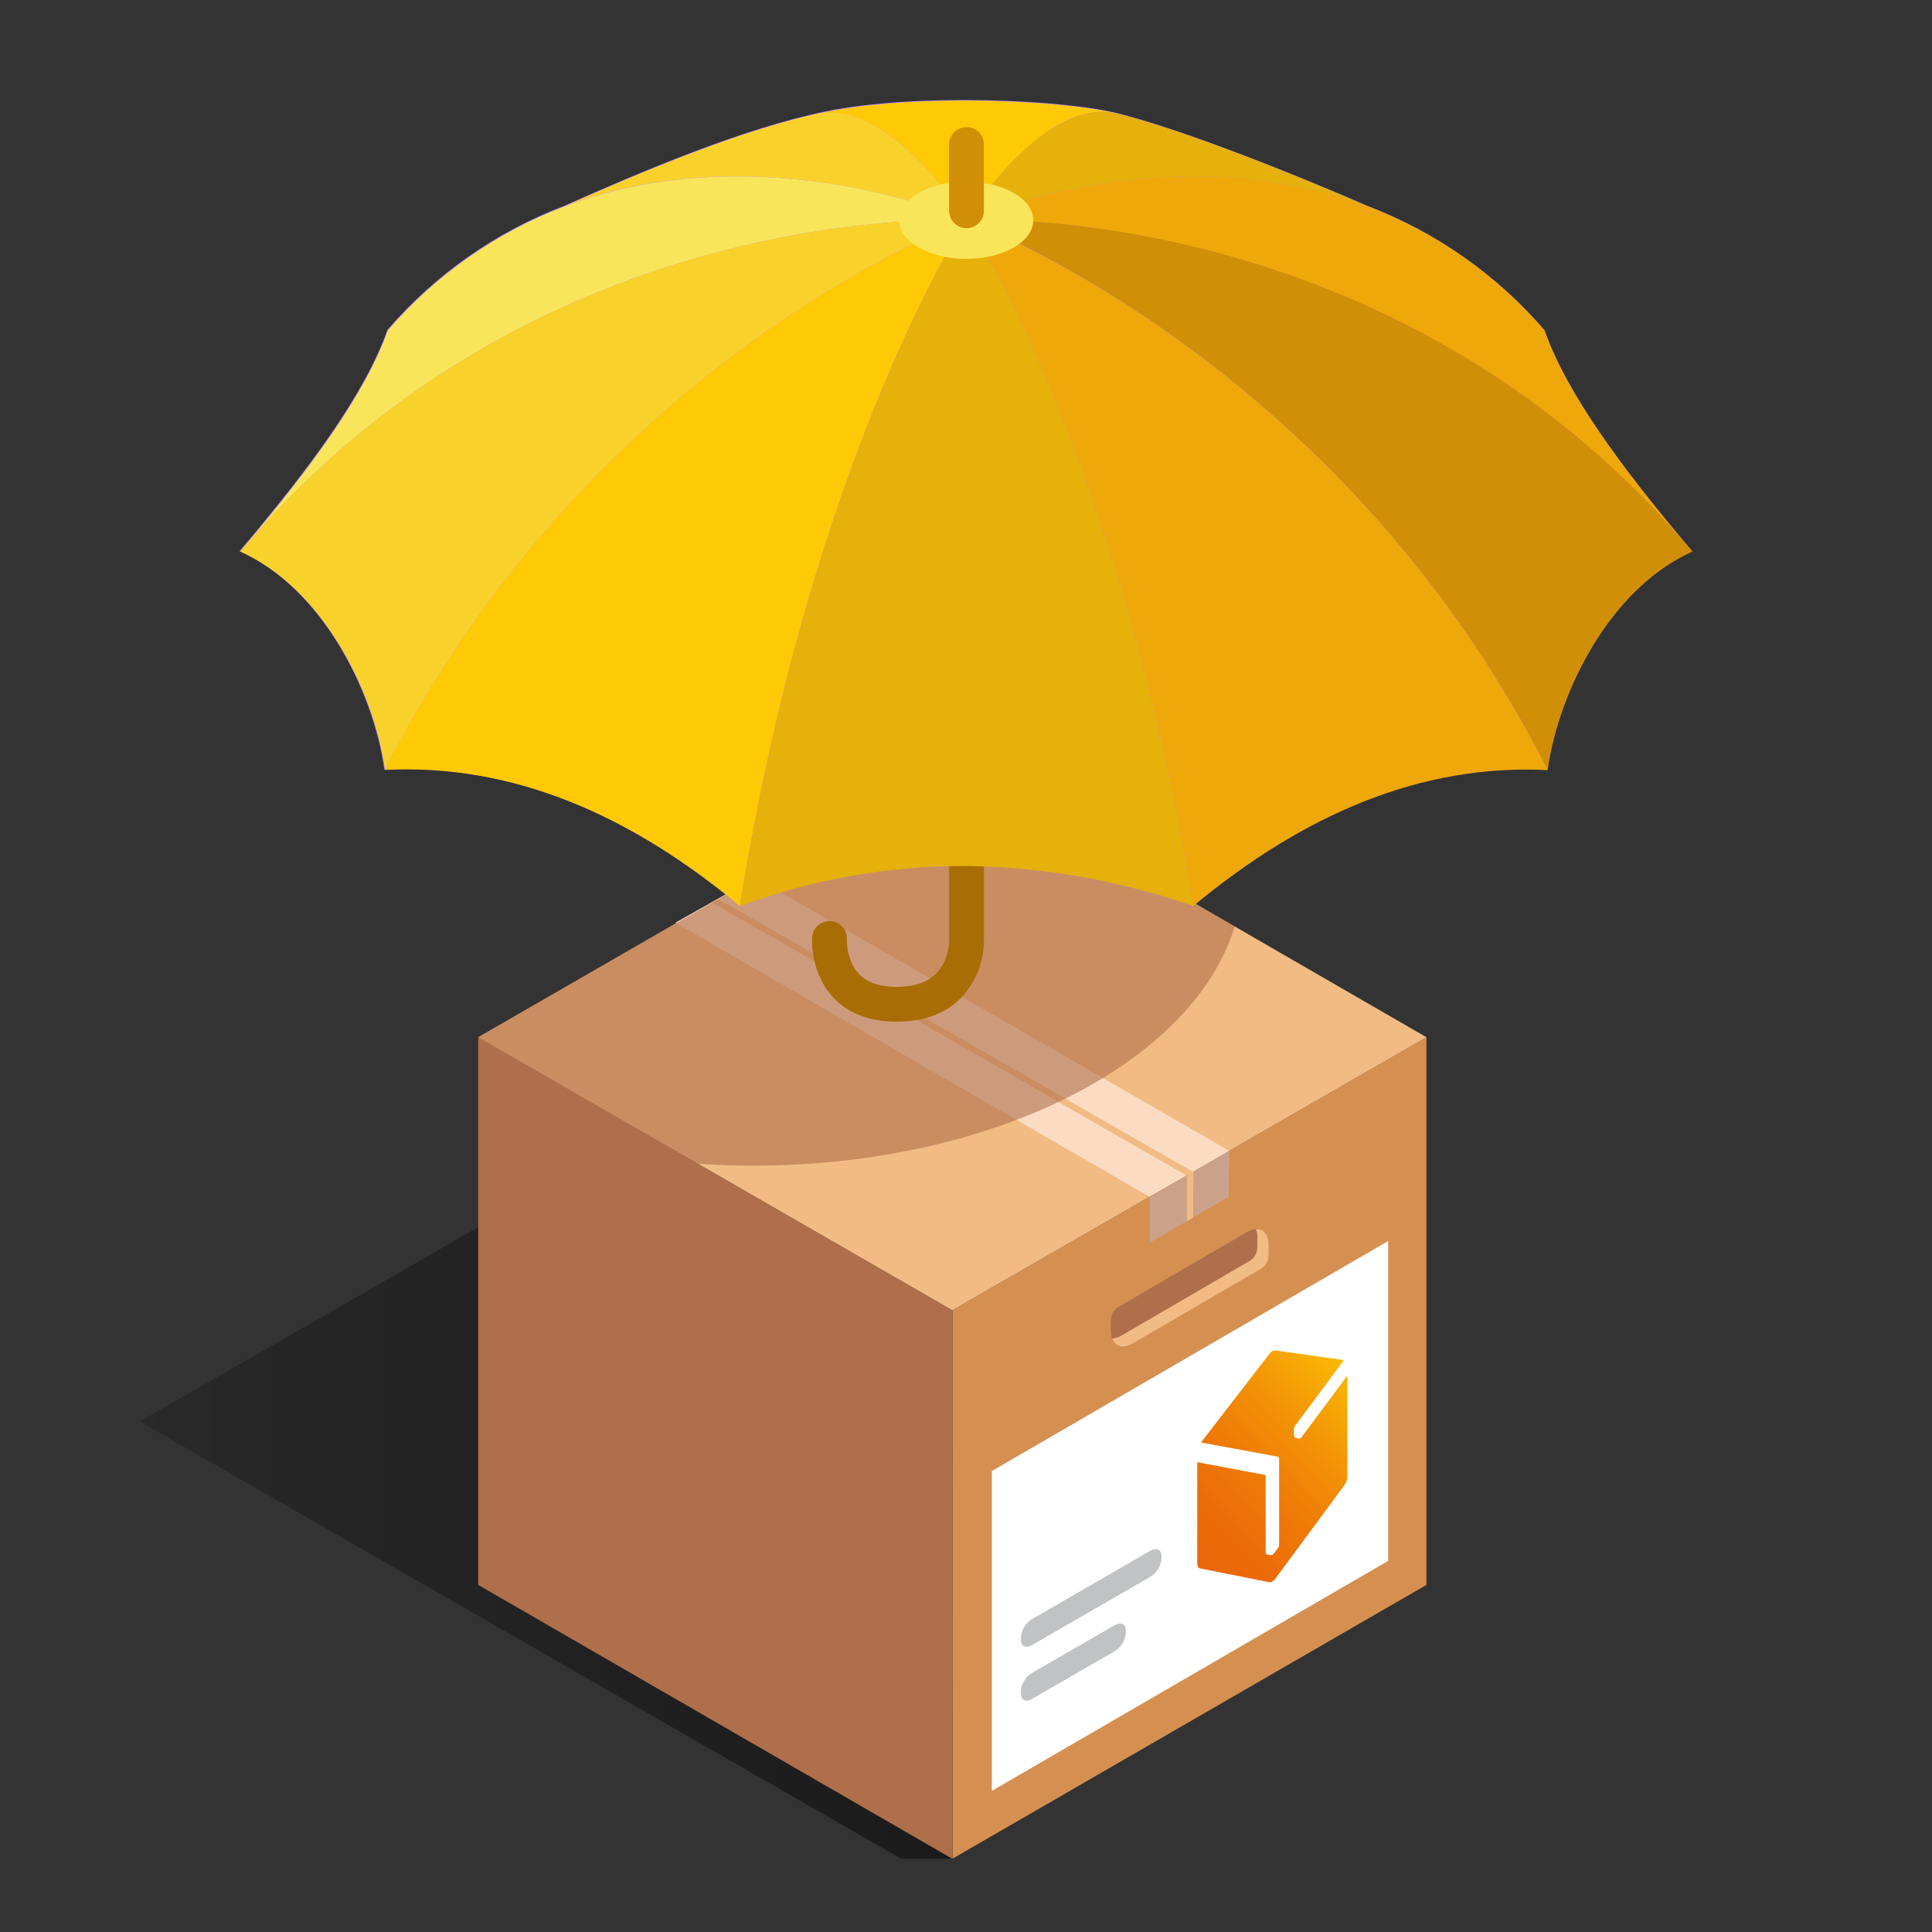 <svg width="500" height="500" viewBox="0 0 500 500" fill="none" xmlns="http://www.w3.org/2000/svg">
<rect x="0" y="0" width="500" height="500" fill="#333333" stroke="none"/>
<path d="M246.44 481.041H233.24L36.18 367.881L189.85 279.641L369.16 410.181L246.44 481.041Z" fill="url(#paint0_linear_5366_37186)"/>
<path d="M369.161 268.43L246.471 339.1L246.491 481.04L369.161 410.18V268.43Z" fill="#D59051"/>
<path d="M123.77 268.43L246.47 339.1L246.44 481.04L160.28 431.27L123.77 410.18V268.43Z" fill="#AF6F4B"/>
<path d="M369.16 268.431L246.63 197.641L123.77 268.431L246.47 339.101L369.16 268.431Z" fill="#F2BB84"/>
<path d="M359.249 403.951L256.689 463.481V380.711L359.249 321.191V403.951Z" fill="white"/>
<path d="M336.86 371.929C336.79 372.039 336.695 372.13 336.581 372.193C336.467 372.256 336.34 372.289 336.21 372.289L335.21 372.069C335.161 372.057 335.115 372.035 335.076 372.004C335.036 371.973 335.003 371.934 334.98 371.889C334.918 371.775 334.88 371.649 334.87 371.519V369.919C334.878 369.585 334.986 369.261 335.18 368.989L347.83 351.989L330 349.489C329.746 349.479 329.495 349.545 329.28 349.679C329.007 349.844 328.766 350.058 328.57 350.309L310.82 373.309L330.71 376.999C330.89 376.999 331.03 377.259 331.03 377.549V399.769C331.009 400.106 330.891 400.429 330.69 400.699L329.62 402.099C329.533 402.213 329.424 402.308 329.3 402.379C329.2 402.449 329.081 402.485 328.96 402.479L327.89 402.319C327.71 402.319 327.56 402.059 327.56 401.779V381.999C327.56 381.939 327.543 381.88 327.512 381.828C327.48 381.777 327.434 381.736 327.38 381.709L309.85 378.409V404.699C309.85 405.289 310.17 405.829 310.56 405.899L328.56 409.489C328.807 409.51 329.053 409.447 329.26 409.309C329.535 409.147 329.776 408.933 329.97 408.679L348 384.269C348.405 383.677 348.643 382.986 348.69 382.269V355.999L336.86 371.929Z" fill="url(#paint1_linear_5366_37186)"/>
<path d="M297.641 408.11L267.151 425.71C265.531 426.65 264.221 426.09 264.221 424.47V423.61C264.313 422.663 264.626 421.75 265.135 420.946C265.643 420.142 266.334 419.469 267.151 418.98L297.641 401.37C299.261 400.44 300.581 400.99 300.581 402.61V403.48C300.485 404.427 300.17 405.339 299.659 406.143C299.149 406.947 298.458 407.621 297.641 408.11Z" fill="#C1C2C4"/>
<path d="M288.411 427.372L267.151 439.642C265.531 440.582 264.221 440.022 264.221 438.402V437.542C264.311 436.594 264.623 435.681 265.133 434.877C265.642 434.072 266.333 433.399 267.151 432.912L288.411 420.632C290.031 419.702 291.351 420.252 291.351 421.872V422.742C291.255 423.689 290.94 424.601 290.429 425.405C289.919 426.209 289.228 426.882 288.411 427.372Z" fill="#C1C2C4"/>
<path d="M326.481 328.26L293.131 347.68C290.021 349.5 287.471 348.03 287.471 344.43V341.54C287.509 340.89 287.698 340.259 288.023 339.695C288.347 339.131 288.799 338.65 289.341 338.29L322.691 318.86C325.801 317.04 328.341 318.51 328.341 322.11V325C328.307 325.651 328.121 326.285 327.798 326.851C327.475 327.417 327.024 327.9 326.481 328.26Z" fill="#AF6F4B"/>
<path d="M325.06 318.098C325.296 318.739 325.411 319.417 325.4 320.098V322.998C325.364 323.647 325.176 324.279 324.854 324.843C324.531 325.407 324.081 325.888 323.54 326.248L290.19 345.668C289.473 346.108 288.66 346.365 287.82 346.418C288.6 348.498 290.68 349.128 293.13 347.698L326.48 328.278C327.022 327.919 327.473 327.438 327.796 326.874C328.119 326.31 328.305 325.678 328.34 325.028V322.128C328.34 319.488 327 317.998 325.06 318.098Z" fill="#F2BB84"/>
<path d="M318.121 297.831L195.441 227.141L174.801 238.791L297.481 309.711L318.121 297.831Z" fill="#FBDCC3"/>
<path d="M297.551 321.588L317.981 309.728L318.121 297.828L297.561 309.828L297.551 321.588Z" fill="#CAA289"/>
<path d="M308.79 315.071L307.16 316.071V304.241C292.47 295.911 268.92 282.331 246.16 269.181C223.16 255.921 198.73 241.861 184.09 233.561L185.78 232.621C200.42 240.931 224 254.501 247 267.771C270 281.041 293.78 294.771 308.42 303.051L308.84 303.291L308.79 315.071Z" fill="#F2BB84"/>
<path opacity="0.59" d="M319.54 239.771L246.63 197.641L123.77 268.431L180.66 301.201C185.326 301.507 190.04 301.664 194.8 301.671C257.06 301.671 308.83 275.001 319.54 239.771Z" fill="#AF6F4B"/>
<path d="M232.05 264.409C225.05 264.409 219.56 262.309 215.67 258.179C209.67 251.799 210.14 242.979 210.17 242.609C210.243 241.415 210.787 240.3 211.683 239.507C212.578 238.715 213.752 238.311 214.945 238.384C216.139 238.457 217.254 239.001 218.047 239.896C218.839 240.792 219.243 241.965 219.17 243.159C219.17 243.159 218.96 248.559 222.29 252.059C224.42 254.279 227.7 255.409 232.07 255.409C236.44 255.409 240.01 254.249 242.27 251.979C245.64 248.589 245.65 243.559 245.65 243.509V130.129C245.65 128.935 246.124 127.791 246.968 126.947C247.812 126.103 248.957 125.629 250.15 125.629C251.344 125.629 252.488 126.103 253.332 126.947C254.176 127.791 254.65 128.935 254.65 130.129V243.449C254.607 248.936 252.505 254.207 248.76 258.219C244.71 262.329 239.1 264.409 232.05 264.409Z" fill="#A86D04"/>
<path fill-rule="evenodd" clip-rule="evenodd" d="M290.3 29.578C276.3 25.758 237.21 23.988 213.62 28.838C192.25 33.238 166.13 44.328 145.99 53.288C128.315 60.026 112.596 71.058 100.25 85.388C94.53 101.738 80.14 121.188 62.8 141.688L61.99 142.638C83.31 152.128 96.63 178.828 99.47 199.148C132.28 197.488 162.65 210.508 191.23 234.258L191.35 234.358C230.46 220.078 269.56 221.058 308.67 234.358C337.25 210.618 367.59 197.488 400.4 199.148C403.25 178.828 416.57 152.148 437.88 142.638L437.08 141.688C419.73 121.188 405.34 101.738 399.62 85.388C387.28 71.056 371.563 60.023 353.89 53.288C353.89 53.288 314.62 35.998 290.3 29.578Z" fill="#B991FF"/>
<path fill-rule="evenodd" clip-rule="evenodd" d="M400.531 199.25C346.281 92.27 250.061 57 250.061 57C250.061 57 289.841 117 308.791 234.51C337.371 210.77 367.721 197.65 400.531 199.3V199.25Z" fill="#EFA80A"/>
<path fill-rule="evenodd" clip-rule="evenodd" d="M62.999 141.761C140.419 50.861 250.059 57.001 250.059 57.001C250.059 57.001 197.519 34.001 146.109 53.441C128.439 60.182 112.724 71.214 100.379 85.541C94.659 101.881 80.279 121.321 62.949 141.811L62.999 141.761Z" fill="#F9E55A"/>
<path fill-rule="evenodd" clip-rule="evenodd" d="M191.48 234.46C210.42 116.91 250.06 57 250.06 57C250.06 57 153.84 92.27 99.6 199.25C132.41 197.6 162.77 210.62 191.35 234.36L191.48 234.46Z" fill="#FFC905"/>
<path fill-rule="evenodd" clip-rule="evenodd" d="M250.059 56.998C250.059 56.998 269.059 25.888 288.239 29.198C272.679 25.758 236.239 24.368 213.749 28.998C213.119 29.118 212.499 29.258 211.869 29.398C230.999 25.998 250.059 56.998 250.059 56.998Z" fill="#FFC905"/>
<path fill-rule="evenodd" clip-rule="evenodd" d="M437.081 141.649C419.791 121.199 405.451 101.799 399.741 85.489C387.393 71.16 371.674 60.129 354.001 53.389C302.601 33.999 250.061 56.999 250.061 56.999C250.061 56.999 359.611 50.919 437.061 141.699L437.081 141.649Z" fill="#EFA80A"/>
<path fill-rule="evenodd" clip-rule="evenodd" d="M308.791 234.46C289.841 116.92 250.061 57 250.061 57C250.061 57 210.421 117 191.471 234.51C210.2 227.565 230.025 224.045 250.001 224.12C270.024 224.366 289.875 227.858 308.781 234.46H308.791Z" fill="#E5B10A"/>
<path fill-rule="evenodd" clip-rule="evenodd" d="M250.059 57.001C250.059 57.001 230.999 26.001 211.869 29.351C190.869 33.991 165.669 44.701 146.109 53.351C197.519 34.001 250.059 57.001 250.059 57.001Z" fill="#F9D12B"/>
<path fill-rule="evenodd" clip-rule="evenodd" d="M99.599 199.251C153.839 92.271 250.059 57.001 250.059 57.001C250.059 57.001 140.439 50.861 62.999 141.741L62.199 142.741C83.509 152.241 96.829 178.931 99.679 199.251H99.599Z" fill="#F9D12B"/>
<path fill-rule="evenodd" clip-rule="evenodd" d="M250.061 56.999C250.061 56.999 302.601 33.999 354.061 53.439C354.061 53.439 314.801 36.099 290.481 29.729C289.801 29.549 289.071 29.369 288.291 29.199C269.101 25.839 250.061 56.999 250.061 56.999Z" fill="#E5B10A"/>
<path fill-rule="evenodd" clip-rule="evenodd" d="M437.08 141.648C359.61 50.868 250.08 56.948 250.08 56.948C250.08 56.948 346.3 92.268 400.55 199.248C403.39 178.928 416.71 152.248 438.03 142.738L437.22 141.738L437.1 141.598L437.08 141.648Z" fill="#D18E07"/>
<path fill-rule="evenodd" clip-rule="evenodd" d="M250.061 47C259.641 47 267.411 51.48 267.411 57C267.411 62.52 259.641 67 250.061 67C240.481 67 232.711 62.52 232.711 57C232.711 51.48 240.481 47 250.061 47Z" fill="#F9E55A"/>
<path d="M250 58.219C249.145 58.216 248.325 57.877 247.719 57.274C247.112 56.671 246.768 55.854 246.76 54.999V36.479C246.76 35.618 247.1 34.791 247.708 34.181C248.315 33.57 249.139 33.224 250 33.219C250.863 33.221 251.689 33.566 252.298 34.177C252.908 34.788 253.25 35.616 253.25 36.479V54.999C253.242 55.855 252.896 56.675 252.287 57.278C251.679 57.88 250.857 58.219 250 58.219Z" fill="#5D60B0"/>
<path d="M250.131 59.051C248.938 59.048 247.795 58.573 246.952 57.73C246.108 56.886 245.634 55.743 245.631 54.551V37.391C245.631 36.197 246.105 35.053 246.949 34.209C247.793 33.365 248.937 32.891 250.131 32.891C251.324 32.891 252.469 33.365 253.313 34.209C254.157 35.053 254.631 36.197 254.631 37.391V54.551C254.631 55.744 254.157 56.889 253.313 57.733C252.469 58.577 251.324 59.051 250.131 59.051Z" fill="#D18E07"/>
<defs>
<linearGradient id="paint0_linear_5366_37186" x1="36.18" y1="380.341" x2="369.16" y2="380.341" gradientUnits="userSpaceOnUse">
<stop stop-opacity="0.2"/>
<stop offset="0.67" stop-opacity="0.5"/>
</linearGradient>
<linearGradient id="paint1_linear_5366_37186" x1="308.85" y1="403.156" x2="354.384" y2="359.014" gradientUnits="userSpaceOnUse">
<stop stop-color="#EB6608"/>
<stop offset="0.19" stop-color="#EC6C08"/>
<stop offset="0.44" stop-color="#EF7C07"/>
<stop offset="0.72" stop-color="#F49706"/>
<stop offset="1" stop-color="#FABA05"/>
</linearGradient>
</defs>
</svg>
